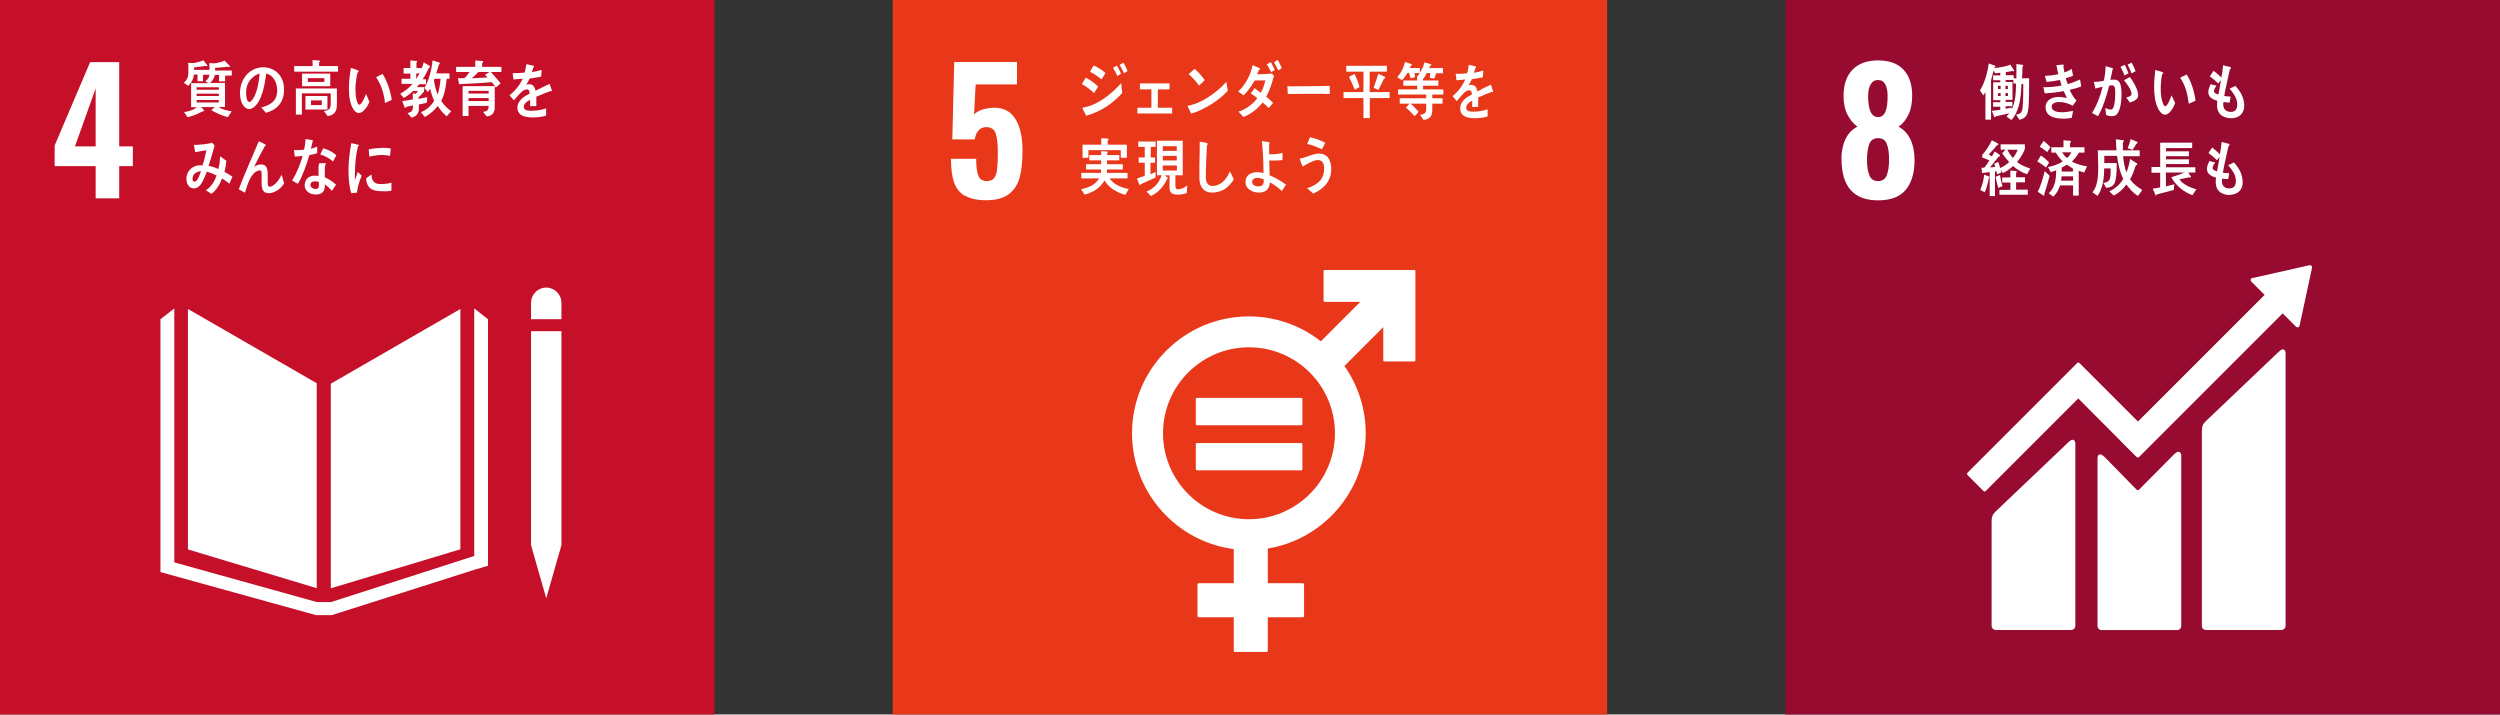 <?xml version="1.0" encoding="UTF-8"?><svg id="b" xmlns="http://www.w3.org/2000/svg" width="78.27mm" height="22.37mm" viewBox="0 0 221.88 63.41"><rect x="0" y="0" width="221.88" height="63.41" fill="#333333" stroke="none"/><g id="c"><rect width="63.41" height="63.41" fill="#c60f28" stroke-width="0"/><path d="m8.49,14.74h-3.64v-1.83l3.15-7.4h2.58v7.48h1.21v1.75h-1.21v2.86h-2.09v-2.86Zm0-1.75v-5.14l-1.84,5.14h1.84Z" fill="#fff" stroke-width="0"/><polygon points="28.11 34.01 16.68 27.42 16.68 48.76 28.11 52.2 28.11 34.01" fill="#fff" stroke-width="0"/><polygon points="29.36 34.05 29.36 52.21 40.86 48.75 40.86 27.42 29.36 34.05" fill="#fff" stroke-width="0"/><polygon points="47.46 48.38 47.13 48.38 48.48 53.1 49.83 48.38 49.49 48.38 49.83 48.38 49.83 29.39 49.49 29.39 49.16 29.39 48.8 29.39 48.13 29.39 47.8 29.39 47.46 29.39 47.13 29.39 47.13 48.38 47.46 48.38" fill="#fff" stroke-width="0"/><polygon points="43.31 28.33 42.09 27.37 42.09 49.34 29.39 53.43 28.81 53.43 28.69 53.43 28.11 53.43 15.47 49.91 15.47 27.37 14.24 28.33 14.24 50.77 28.04 54.59 28.69 54.59 28.81 54.59 29.45 54.59 42.19 50.54 43.31 50.21 43.31 28.33" fill="#fff" stroke-width="0"/><path d="m49.83,26.87c0-.74-.61-1.35-1.35-1.35s-1.35.61-1.35,1.35v1.46h2.7v-1.46Z" fill="#fff" stroke-width="0"/><path d="m18.02,6.63v.58s-.49,0-.49,0v-.6h-.32c-.04.41-.23.76-.51,1.01l-.39-.28c.4-.33.41-.64.41-1.16,0-.2,0-.41-.02-.61l.43.03c.23-.03.74-.15.92-.25l.37.46s-.04.06-.07.06-.07-.02-.09-.03c-.34.06-.69.11-1.03.14,0,.07,0,.14,0,.22h1.66v.43h-.87Zm1.96.05v.54h-.54v-.57h-.37c-.06.29-.22.55-.44.71h1.34v2.13h-.55c.26.23.82.34,1.14.39l-.34.52c-.51-.15-1.01-.35-1.47-.63.1-.1.22-.17.32-.27h-1.23s.28.27.28.32-.04.05-.06.05c-.02,0-.04,0-.06,0-.43.23-.89.43-1.36.53l-.3-.45c.4-.08.79-.15,1.13-.44h-.51v-2.13h1.53c-.09-.06-.18-.12-.27-.18.3-.21.38-.41.38-.81,0-.26-.01-.54-.02-.8l.43.03c.23-.02.68-.12.92-.24l.43.44s.05.05.05.08c0,.04-.06.05-.09.05-.04,0-.09-.01-.12-.03-.37.04-.74.08-1.11.1,0,.08,0,.16,0,.24h1.48v.45h-.6Zm-.56,1.06h-1.97v.22h1.97v-.22Zm0,.57h-1.97v.21h1.97v-.21Zm0,.56h-1.97v.22h1.97v-.22Z" fill="#fff" stroke-width="0"/><path d="m23.61,10.02c-.14-.16-.28-.33-.42-.48.73-.21,1.41-.5,1.41-1.54,0-.7-.36-1.34-.97-1.48-.12.94-.37,2.44-1.1,2.99-.14.11-.27.17-.43.17-.19,0-.38-.15-.5-.31-.22-.29-.3-.73-.3-1.12,0-1.33.94-2.28,2.05-2.28,1.02,0,1.86.72,1.86,1.98,0,1.19-.68,1.8-1.6,2.06m-1.64-2.51c-.09.23-.13.49-.13.75,0,.22.04.8.3.8.09,0,.17-.1.23-.17.44-.53.62-1.64.67-2.35-.42.09-.9.52-1.07.98" fill="#fff" stroke-width="0"/><path d="m26.11,6.36v-.5h1.63v-.53l.58.04s.08.01.08.06c0,.04-.05.08-.08.09v.34h1.68v.5h-3.89Zm2.98,3.95l-.35-.45c.32-.06.61-.11.61-.58v-1h-2.56v1.89h-.53v-2.32h3.64v1.46c0,.63-.28.9-.8.99m-2.29-3.77h2.5v1.12h-2.5v-1.12Zm.3,1.99h1.95v1.2h-1.95v-1.2Zm1.68-1.59h-1.47v.34h1.47v-.34Zm-.23,1.98h-.96v.41h.96v-.41Z" fill="#fff" stroke-width="0"/><path d="m31.87,10.03c-.13,0-.26-.05-.36-.16-.4-.41-.53-1.19-.54-1.79-.01-.5.02-.99.09-1.49.03-.19.05-.38.08-.57.15.04.54.17.66.25.02,0,.03.03.03.05,0,.06-.05.1-.09.11-.09.28-.15.79-.18,1.09-.02.23-.02.46,0,.7,0,.24.04.5.11.73.03.1.1.35.22.34.22,0,.5-.72.6-.95l.3.7c-.14.36-.53.97-.9.98m2.28-.88c-.1-.87-.32-1.59-.79-2.29.19-.09.37-.2.57-.29.41.6.71,1.55.82,2.3-.2.1-.39.19-.6.28" fill="#fff" stroke-width="0"/><path d="m38.07,6.01c-.16.35-.34.7-.56,1.02h.3v.44h-.6c-.07.09-.13.17-.21.26h.64v.38c-.16.19-.32.37-.5.53v.13c.26-.04.52-.09.78-.15l-.04.5c-.23.06-.47.1-.7.15v.32c0,.52-.25.75-.66.85l-.35-.4c.4-.12.48-.19.48-.69-.21.05-.42.09-.63.14,0,.04-.03.09-.06.09-.03,0-.04-.02-.05-.05l-.21-.56c.31-.03.63-.09.94-.15,0-.18-.01-.36-.01-.53l.28.02c.07-.08.13-.15.18-.24h-.43c-.25.25-.53.46-.82.62l-.32-.37c.4-.22.78-.51,1.09-.88h-.97v-.45h.78v-.46h-.6v-.5h.6v-.67l.55.05s.06.02.06.05c0,.04-.04.08-.07.1v.48h.67l-.32.31c.12-.27.22-.53.3-.82l.51.31s.05.04.05.09c0,.06-.07.06-.1.06m-1.13.53v.48c.1-.15.2-.31.29-.48h-.29Zm2.71,3.8c-.27-.2-.61-.61-.8-.91-.31.4-.73.75-1.15.97l-.34-.43c.45-.17.91-.54,1.17-1.01-.16-.34-.27-.71-.36-1.08-.06.11-.12.21-.19.3l-.32-.35c.4-.63.66-1.67.73-2.45l.59.18s.06.05.06.09c0,.05-.07.09-.1.11-.06.26-.14.51-.22.77h1.17v.48h-.25c-.05.64-.18,1.41-.48,1.96.24.38.55.68.88.92l-.4.45Zm-1.09-3.33l-.05.12c.06.44.18.88.33,1.29.14-.45.23-.93.26-1.41h-.54Z" fill="#fff" stroke-width="0"/><path d="m43.57,6.39c.29.34.58.64.86,1l-.42.38c-.12-.17-.23-.33-.37-.48-.96.09-1.92.12-2.89.18l-.11-.53h.48c.06,0,.13-.03.18-.08.14-.13.25-.31.36-.47h-1.18v-.46h1.7v-.56l.66.04s.05.04.05.08-.07.09-.1.11v.33h1.71v.46h-.94Zm-.37,3.94l-.33-.4c.31-.05.5-.11.5-.53h-1.79v.89h-.52v-2.65h2.85v1.86c0,.54-.27.79-.71.83m-1.62-2.27v.24h1.79v-.24s-1.79,0-1.79,0Zm1.79.64h-1.79v.27h1.79v-.27Zm-.92-2.31c-.19.19-.38.4-.59.56.47-.02.95-.05,1.42-.08-.08-.08-.16-.16-.24-.24.14-.08.27-.15.4-.24h-.98Z" fill="#fff" stroke-width="0"/><path d="m48.96,8.1s-.05,0-.07-.03c-.33.12-.98.37-1.29.51v.84h-.55c0-.08,0-.16,0-.25v-.31c-.37.17-.56.39-.56.64,0,.22.21.33.63.33.46,0,.88-.06,1.35-.21v.64c-.43.13-.88.16-1.18.16-.92,0-1.37-.29-1.37-.87,0-.29.13-.54.38-.79.16-.15.4-.3.71-.46-.01-.25-.09-.37-.22-.37-.17,0-.33.07-.48.21-.1.09-.22.2-.36.37-.17.19-.28.32-.34.39-.08-.1-.21-.25-.39-.45.52-.41.91-.9,1.17-1.47-.25.03-.52.05-.82.07-.02-.21-.05-.4-.07-.56.43,0,.8-.02,1.06-.05.05-.16.11-.41.16-.75l.62.14s.06.04.06.06c0,.04-.02.06-.07.09-.02.09-.07.23-.12.42.21-.03.53-.11.87-.2l-.05.6c-.25.05-.6.11-1.03.17-.06.16-.17.36-.29.54.11-.04.21-.04.27-.04.28,0,.47.19.55.58.37-.2.79-.39,1.25-.61l.21.61s-.02.07-.05.07" fill="#fff" stroke-width="0"/><path d="m20.34,16.29c-.2-.16-.41-.33-.63-.46-.18.5-.55,1.13-.96,1.37l-.48-.32c.44-.26.77-.76.95-1.31-.28-.14-.57-.26-.87-.33-.07.2-.14.38-.23.57-.2.45-.45.91-.92.91-.39,0-.66-.38-.66-.85,0-.6.41-1.02.86-1.15.19-.05.38-.06.57-.05.13-.34.28-.96.34-1.34l-.99.17-.11-.64h.05c.33,0,1.29-.08,1.56-.2.08.09.15.18.23.26-.1.34-.2.68-.3,1.03-.08.26-.16.52-.24.77.3.05.59.15.87.28.1-.36.14-.75.16-1.13.18.13.37.26.55.4-.04.34-.08.67-.17.99.24.12.48.25.71.41-.09.21-.18.42-.27.63m-3.28-.45c0,.15.05.27.18.27.08,0,.14-.04.2-.1.15-.17.3-.6.38-.83-.33.03-.75.19-.75.67" fill="#fff" stroke-width="0"/><path d="m23.8,17.13c-.62,0-.58-.66-.58-1.17v-.51c0-.15,0-.33-.17-.33-.04,0-.08.01-.12.02-.7.2-.97,1.28-1.19,1.96-.18-.1-.37-.2-.55-.3.19-.53.41-1.04.63-1.57.25-.58.48-1.16.74-1.74.14-.32.27-.65.41-.96.18.08.43.2.59.3.02,0,.03.03.03.06,0,.04-.04.07-.08.07-.31.54-.59,1.12-.88,1.68-.03.05-.05.1-.08.15.19-.1.4-.2.62-.2.45,0,.59.35.59.82,0,.28,0,.55,0,.83,0,.14.02.33.17.33.21,0,.44-.19.59-.35.19-.2.34-.46.48-.71.08.26.15.51.21.77-.31.52-.87.87-1.42.87" fill="#fff" stroke-width="0"/><path d="m28.14,13.6c-.23.07-.45.12-.68.16-.25.83-.59,1.83-1.02,2.55-.17-.08-.34-.19-.51-.29.4-.67.72-1.42.93-2.19-.23.04-.46.06-.7.06-.02-.19-.05-.38-.07-.58.08.01.17.01.25.01.22,0,.43-.01.65-.04.07-.3.11-.63.13-.94.22.03.43.06.65.11-.06.25-.11.5-.18.75.19-.04.37-.12.56-.19,0,.19,0,.39,0,.58m1.3,3.33c-.19-.2-.39-.4-.62-.56,0,.06,0,.12,0,.18-.02.56-.38.72-.8.72-.15,0-.3-.02-.44-.07-.28-.11-.57-.39-.55-.77.02-.55.41-.83.85-.83.12,0,.26,0,.38.03,0-.26-.01-.52,0-.77,0-.13.02-.25.07-.37h.42s.16-.02.16.04c0,0,0,.02,0,.02-.06.1-.09.22-.09.34-.01.29,0,.57,0,.86.34.13.72.39.99.65-.11.18-.24.37-.36.54m-1.16-.78c-.1-.05-.22-.06-.34-.06-.17,0-.4.05-.41.31,0,.25.26.37.44.37.17,0,.3-.04.31-.27,0-.12,0-.23,0-.35m1.25-1.82c-.33-.3-.74-.51-1.13-.63l.27-.54c.4.11.83.31,1.16.62l-.29.54Z" fill="#fff" stroke-width="0"/><path d="m31.69,17.09c-.17.02-.34.04-.51.06-.21-.66-.25-1.38-.25-2.09,0-.79.11-1.59.25-2.36l.41.09c.06.03.14.03.2.05.03,0,.06.03.06.07,0,.04-.04.07-.08.07-.19.77-.27,1.65-.27,2.45,0,.2,0,.4,0,.59.08-.25.16-.5.25-.76.12.11.23.22.35.33-.2.49-.35.94-.42,1.49m3.05-.16c-.26.06-.6.06-.86.05-.67-.02-1.3-.12-1.38-1.14.16-.12.32-.24.48-.35,0,.58.28.83.71.85.35,0,.73-.01,1.06-.13,0,.24,0,.48,0,.72m-.12-3.09c-.36-.07-.72-.1-1.09-.06-.25.02-.5.07-.75.13-.02-.2-.04-.45-.06-.64.35-.1.71-.1,1.07-.13.3-.03.59,0,.89.04-.02.22-.04.45-.06.66" fill="#fff" stroke-width="0"/><rect x="79.23" width="63.41" height="63.41" fill="#e83819" stroke-width="0"/><path d="m85.59,17.36c-.46-.3-.77-.71-.94-1.25-.17-.54-.25-1.21-.25-2.02h2.24c0,.7.06,1.2.19,1.51.13.31.38.47.76.47.3,0,.51-.1.66-.29.14-.21.22-.47.25-.82.04-.34.06-.84.06-1.49,0-.74-.07-1.29-.2-1.65-.14-.37-.41-.54-.83-.54-.54,0-.88.36-1.03,1.09h-1.98l.17-6.87h5.57v1.99h-3.67l-.14,2.67c.14-.17.38-.31.72-.43.34-.11.7-.17,1.09-.17.82,0,1.45.33,1.86,1,.42.67.63,1.6.63,2.8,0,.96-.08,1.75-.25,2.38-.17.63-.49,1.13-.97,1.49-.47.36-1.15.54-2.02.54-.81,0-1.45-.15-1.91-.44" fill="#fff" stroke-width="0"/><path d="m125.49,23.96h-7.92c-.06,0-.1.05-.1.1v2.63c0,.05.04.1.1.1h3.16l-3.5,3.5c-1.76-1.38-3.98-2.21-6.39-2.21-5.72,0-10.37,4.65-10.37,10.37,0,5.26,3.95,9.62,9.03,10.28v3.03h-3.12c-.05,0-.1.04-.1.1v2.82c0,.06.05.1.1.1h3.12v2.98c0,.05.04.1.1.1h2.82c.06,0,.1-.05.1-.1v-2.98h3.12c.05,0,.1-.04.1-.1v-2.82c0-.05-.05-.1-.1-.1h-3.12v-3.08c4.92-.81,8.69-5.08,8.69-10.23,0-2.22-.7-4.28-1.89-5.97l3.45-3.45v2.95c0,.06.04.1.11.1h2.63c.06,0,.11-.04.11-.1v-7.92c0-.06-.05-.1-.11-.1m-14.66,22.12c-4.21,0-7.63-3.42-7.63-7.63s3.42-7.63,7.63-7.63,7.63,3.42,7.63,7.63-3.42,7.63-7.63,7.63" fill="#fff" stroke-width="0"/><path d="m115.49,35.31h-9.26c-.05,0-.1.04-.1.09v2.24c0,.05.05.1.1.1h9.26c.05,0,.1-.04.1-.1v-2.24c0-.05-.05-.09-.1-.09" fill="#fff" stroke-width="0"/><path d="m115.49,39.32h-9.26c-.05,0-.1.04-.1.09v2.24s.05.09.1.09h9.26c.05,0,.1-.04.1-.09v-2.24c0-.05-.05-.09-.1-.09" fill="#fff" stroke-width="0"/><path d="m97.1,8.26c-.33-.32-.7-.58-1.08-.81.11-.18.22-.37.34-.56.39.2.77.47,1.1.79l-.36.58Zm-.7,2c-.04-.06-.33-.63-.33-.66,0-.04.04-.04.06-.05.3-.07.59-.14.87-.26.92-.4,1.8-1.11,2.51-1.92.02.29.05.58.09.88-.92,1.03-2.01,1.69-3.21,2.02m1.36-3.23c-.32-.27-.65-.49-1.01-.67.11-.18.21-.37.32-.56.37.15.73.39,1.05.66-.11.2-.22.39-.35.57m1.41-.29c-.11-.26-.24-.5-.39-.74l.35-.19c.13.22.25.46.36.71l-.32.22Zm.6-.24c-.13-.25-.25-.51-.4-.75l.33-.2c.15.22.26.47.37.73l-.31.22Z" fill="#fff" stroke-width="0"/><polygon points="100.95 10.07 100.95 9.56 102.19 9.56 102.19 7.93 101.17 7.93 101.17 7.4 103.8 7.4 103.8 7.93 102.76 7.93 102.76 9.56 104.03 9.56 104.03 10.07 100.95 10.07" fill="#fff" stroke-width="0"/><path d="m106.52,9.78c-.26.13-.53.23-.81.29-.03-.07-.32-.68-.32-.68,0-.02.02-.02.04-.02.07,0,.14-.01.2-.03.51-.11,1.02-.36,1.48-.64.63-.38,1.22-.87,1.73-1.44.04.27.09.53.13.8-.72.76-1.55,1.3-2.45,1.72m-.1-2.19c-.28-.38-.58-.72-.93-1.01.18-.16.35-.32.53-.47.34.28.63.62.9.99-.15.18-.33.34-.5.49" fill="#fff" stroke-width="0"/><path d="m113,6.93c-.02.07-.03.13-.05.2-.04.18-.1.35-.16.51-.11.33-.25.65-.41.95.21.16.42.34.61.53-.12.16-.25.32-.39.47-.17-.18-.36-.35-.54-.5-.42.55-1.09,1.07-1.7,1.29-.13-.15-.27-.3-.41-.44,0,0-.01-.02-.01-.03,0-.02.02-.02.03-.03.1-.02.18-.05.27-.09.48-.22,1.03-.61,1.35-1.09-.19-.15-.39-.28-.58-.41.12-.15.22-.31.33-.47.19.13.37.27.56.41.2-.33.31-.71.4-1.1-.32,0-.63,0-.95.02-.27.46-.6.97-.98,1.31-.15-.11-.31-.23-.48-.34.64-.59,1.09-1.43,1.28-2.34l.63.27s.03.03.03.06c0,.05-.05.06-.08.06-.06.14-.11.28-.18.42.44-.01.88-.01,1.31-.07.07.08.13.16.2.24-.03.06-.06.12-.08.18m-.18-.54c-.12-.23-.25-.47-.38-.7l.35-.19c.13.22.24.46.35.7l-.32.19Zm.63-.15c-.12-.25-.24-.5-.38-.73l.33-.2c.14.22.26.47.36.72l-.31.21Z" fill="#fff" stroke-width="0"/><path d="m118.02,8.34c-.26-.01-.49-.02-.71-.02-.25,0-2.43,0-3.02.02,0-.22-.02-.5-.03-.66,0-.08.04-.04.06-.04.08.01.23.02.27.02.29,0,1.01-.01,1.34-.01.67,0,1.34-.02,2.09-.03-.01.21,0,.5,0,.72" fill="#fff" stroke-width="0"/><path d="m121.57,8.7v1.78h-.56v-1.78h-1.77v-.53h1.77v-1.81h-1.53v-.52h3.61v.52h-1.53v1.81h1.77v.53h-1.76Zm-1.33-.74c-.16-.39-.33-.78-.52-1.14l.5-.27c.16.34.35.8.44,1.17l-.41.24Zm2.6-1c-.16.35-.33.69-.51,1.02l-.42-.19c.15-.41.29-.83.42-1.25l.55.26s.07.04.07.09c0,.06-.08.08-.11.08" fill="#fff" stroke-width="0"/><path d="m125.54,6.47l.05.38-.39.1-.15-.49h-.13c-.15.23-.3.48-.5.65l-.41-.26c.33-.37.57-.84.69-1.35l.54.17s.06.03.06.07c0,.05-.05.08-.09.09-.03.07-.05.14-.1.2h.91v.45h-.49Zm1.58,1.92v.33s.91,0,.91,0v.48h-.91c0,.83.08,1.3-.77,1.45l-.32-.46c.32-.06.55-.09.55-.54v-.45h-1.36c.14.13.27.27.4.41.09.11.2.2.29.31l-.35.39c-.26-.26-.5-.53-.78-.76l.31-.35h-.86v-.48h2.35v-.33h-2.5v-.46h1.71v-.32h-1.24v-.47h1.22v-.37l.56.08s.02-.03.02,0c0,.04-.02.11-.05.12v.17h1.36v.47h-1.36v.32h1.8v.46h-1.01Zm.34-1.9l-.15.47-.4-.04.02-.44h-.31c-.07.13-.19.39-.29.5l-.54-.2c.24-.28.55-.87.64-1.25l.55.16s.06.03.06.06c0,.05-.06.06-.09.06-.03.08-.07.16-.11.23h1.23v.46h-.61Z" fill="#fff" stroke-width="0"/><path d="m132.49,8.17s-.05-.01-.07-.03c-.32.12-.94.37-1.23.51v.84h-.53c0-.08,0-.16,0-.26v-.3c-.35.18-.53.39-.53.65,0,.22.2.33.61.33.44,0,.84-.06,1.29-.21v.63c-.41.14-.84.16-1.14.16-.87,0-1.3-.29-1.3-.87,0-.29.12-.55.36-.78.15-.15.38-.3.68-.46,0-.25-.08-.37-.21-.37-.17,0-.32.07-.46.21-.09.09-.21.2-.34.37-.16.19-.27.32-.33.38-.08-.1-.21-.25-.37-.44.5-.41.87-.9,1.12-1.48-.23.03-.5.05-.78.07-.01-.21-.04-.4-.07-.57.42,0,.76-.01,1.02-.05.05-.16.1-.41.15-.75l.6.14s.05.04.05.07c0,.03-.02.06-.07.08-.02.09-.06.23-.12.42.2-.03.51-.11.83-.2l-.05.6c-.24.05-.58.11-.98.17-.06.16-.17.37-.28.54.11-.04.2-.04.26-.04.27,0,.45.19.52.58.35-.2.76-.39,1.2-.6l.2.61s-.02.07-.05.07" fill="#fff" stroke-width="0"/><path d="m99.89,17.29c-.34-.06-.8-.29-1.1-.48-.3-.2-.57-.47-.76-.8-.4.71-1.08,1.08-1.77,1.26l-.31-.48c.6-.12,1.23-.34,1.6-.96h-1.58v-.49h1.75c0-.1,0-.2,0-.3h-1.33v-.47h1.34v-.34h-1.05v-.47h1.05v-.35l.54.04s.05.02.05.05-.03.07-.06.08v.18h1.08v.47h-1.09v.34h1.4v.47h-1.41c0,.1,0,.21,0,.3h1.83v.49h-1.59c.35.56,1.14.85,1.7.94l-.31.53Zm-.42-3.29v-.68h-2.87v.68h-.52v-1.16h1.66v-.58l.58.04s.08.02.08.06-.05.08-.09.09v.39h1.7v1.16h-.54Z" fill="#fff" stroke-width="0"/><path d="m102.54,15.76c-.43.21-.88.39-1.31.59,0,.04-.03.08-.06.08-.02,0-.04-.01-.06-.05l-.2-.54c.23-.08.45-.15.69-.24v-1.16h-.54v-.47h.54v-.94h-.58v-.47h1.54v.47h-.43v.94h.38v.47h-.4v1.02c.15-.06.3-.13.45-.2v.51Zm2.79,1.36c-.24.11-.54.15-.8.15-.36,0-.73-.07-.73-.59v-1.12h-.42s.27.2.27.25c0,.04-.04.05-.06.06-.09.19-.18.37-.3.54-.3.44-.69.78-1.14.98l-.4-.39c.65-.26,1.08-.69,1.35-1.45h-.42v-3.06h2.29v3.06h-.65v.95c0,.18.05.3.22.3.28,0,.61-.15.83-.35l-.04.68Zm-.89-4.15h-1.24v.42h1.24v-.42Zm-1.24.86v.41h1.24v-.41s-1.24,0-1.24,0Zm1.25.85h-1.25v.45h1.25v-.45Z" fill="#fff" stroke-width="0"/><path d="m108.79,16.72c-.37.26-.8.37-1.23.37-.66,0-1.08-.44-1.11-1.21,0-.1,0-.21,0-.31,0-.29,0-.59,0-.89.02-.7.03-1.41.03-2.11.14.02.29.05.44.08.06,0,.12.01.18.04.04.02.09.04.09.09,0,.04-.03.08-.07.09-.05.95-.1,1.9-.1,2.85,0,.49.18.78.62.78.2,0,.41-.06.59-.16.43-.21.72-.67.93-1.13l.34.7c-.17.3-.45.62-.72.81" fill="#fff" stroke-width="0"/><path d="m113.77,16.95c-.33-.3-.68-.56-1.06-.77-.05.7-.46.91-1,.91-.46,0-1.17-.27-1.17-.93s.54-.88,1.02-.88c.19,0,.39.02.58.07,0-.76-.03-1.52-.09-2.28-.02-.19-.03-.37-.06-.55l.62.09s.08.03.08.08c0,.03-.03.06-.05.07v.21c0,.24,0,.48,0,.72h.06c.21,0,.43,0,.64-.03.17-.02.33-.06.49-.09,0,.21,0,.42-.02.64-.26.02-.52.04-.79.04-.12,0-.24,0-.37-.01.02.44.02.87.03,1.31.51.22.99.5,1.46.83l-.38.58Zm-1.62-1.03c-.19-.09-.42-.14-.61-.14-.16,0-.41.12-.41.34,0,.34.33.42.55.42.28,0,.48-.12.48-.47v-.15Z" fill="#fff" stroke-width="0"/><path d="m116.53,17.17c-.17-.16-.34-.32-.53-.46.46-.14,1.08-.45,1.34-.94.13-.24.18-.53.18-.8,0-.49-.16-.77-.59-.77-.3,0-1.04.4-1.32.58-.03-.08-.26-.64-.26-.69,0-.04.05-.03.07-.03.11,0,.46-.12.58-.16.36-.13.7-.27,1.08-.27.75,0,1.07.59,1.07,1.4,0,1.11-.79,1.83-1.63,2.15m.81-3.93c-.43-.2-.86-.37-1.32-.48.09-.2.17-.39.26-.59.47.09.92.27,1.35.49-.09.2-.19.39-.3.58" fill="#fff" stroke-width="0"/><rect x="158.47" width="63.41" height="63.41" fill="#970b31" stroke-width="0"/><path d="m163.43,14.11c0-.67.12-1.26.36-1.76.24-.5.59-.87,1.06-1.11-.37-.27-.66-.63-.89-1.08-.23-.46-.34-1-.34-1.65,0-.99.26-1.77.79-2.32.53-.55,1.28-.83,2.27-.83s1.74.27,2.26.82c.51.55.77,1.31.77,2.29,0,.68-.11,1.25-.33,1.7-.22.46-.51.82-.88,1.08.47.24.82.62,1.06,1.13.24.52.36,1.13.36,1.83,0,1.13-.26,2-.78,2.63-.52.63-1.34.94-2.46.94-2.16,0-3.24-1.22-3.24-3.67m4.02,1.43c.13-.35.2-.79.2-1.34,0-.59-.06-1.07-.2-1.42-.13-.35-.39-.52-.78-.52s-.65.18-.78.53c-.13.35-.2.83-.2,1.41,0,.54.07.99.2,1.34.14.36.4.53.78.53s.65-.18.78-.53m.07-7.02c0-.44-.07-.78-.21-1.04-.14-.26-.35-.38-.64-.38s-.51.13-.65.38c-.16.25-.23.6-.23,1.04,0,1.24.29,1.87.88,1.87s.85-.62.85-1.87" fill="#fff" stroke-width="0"/><path d="m202.26,31.2l-6.47,6.16c-.25.24-.37.42-.37.92v17.26c0,.21.16.37.37.37h6.69c.2,0,.37-.17.37-.37v-24.19c0-.21-.16-.58-.58-.15" fill="#fff" stroke-width="0"/><path d="m183.6,39.22l-6.47,6.16c-.24.24-.37.42-.37.92v9.24c0,.2.17.37.37.37h6.69c.21,0,.37-.17.37-.37v-16.17c0-.2-.16-.58-.59-.15" fill="#fff" stroke-width="0"/><path d="m205.2,23.73s-.01-.1-.05-.14c-.04-.03-.08-.05-.12-.05h-.03s-.05,0-.05,0l-4.96,1.12h-.09s-.07.04-.1.06c-.07.07-.07.19,0,.26l.06.06,1.13,1.13-11.24,11.24-5.19-5.19c-.06-.06-.15-.06-.21,0l-1.41,1.41h0l-8.32,8.32c-.05.06-.05.15,0,.21l1.41,1.41c.06.06.15.06.21,0l8.21-8.21,3.76,3.77s0,0,.01.02l1.41,1.41c.06.06.16.06.21,0l12.75-12.75,1.19,1.19c.07.07.19.07.26,0,.04-.04.06-.08.06-.12v-.02l1.09-5.06v-.05Z" fill="#fff" stroke-width="0"/><path d="m192.97,40.3l-3.13,3.16c-.06.05-.15.05-.21,0l-2.83-2.89c-.52-.52-.64-.1-.64.1v14.88c0,.2.16.37.37.37h6.69c.2,0,.37-.17.37-.37v-15.12c0-.2-.16-.58-.62-.12" fill="#fff" stroke-width="0"/><path d="m180.02,9.55c-.04.65-.22.93-.78,1.08l-.31-.45c.39-.08.54-.18.58-.66.06-.68.06-1.37.06-2.06h-.16c-.03.63-.06,1.27-.22,1.87-.12.46-.36,1.01-.68,1.32l-.43-.31c.08-.09.18-.18.25-.28-.4.09-.81.17-1.21.26,0,.04-.03.08-.07.08-.04,0-.07-.04-.08-.08l-.19-.48c.25-.03.5-.07.75-.1v-.27h-.64v-.4h.64v-.18h-.63v-1.59h.63v-.18h-.64v-.43h.64v-.23c-.16.01-.31.02-.46.04l-.13-.24c-.05.21-.11.43-.17.64,0,.04-.06.2-.06.23v3.49h-.5v-2.45c-.06.11-.12.2-.19.29l-.3-.45c.42-.57.68-1.65.79-2.38l.55.2s.05.04.05.06c0,.05-.06.07-.09.07l-.02.08c.36-.04,1.11-.14,1.42-.31l.35.54s-.03.06-.06.06c-.03,0-.06,0-.08-.03-.2.04-.4.07-.61.1v.27h.7v.28h.24v-1.27l.52.07s.09.03.09.08c0,.04-.04.08-.07.09,0,.34-.02.69-.04,1.03.21,0,.42-.01.63-.01,0,.86,0,1.72-.05,2.58m-2.48-1.91h-.23v.29h.23v-.29Zm0,.65h-.23v.26h.23v-.26Zm.64-.65h-.21v.29h.21v-.29Zm.01.65h-.22v.26h.22v-.26Zm.48-.84v-.33h-.69v.18h.61v1.59h-.61v.18h.6v.39h-.6v.22c.19-.03.37-.07.56-.1l-.03.18c.35-.66.39-1.56.4-2.32h-.24Z" fill="#fff" stroke-width="0"/><path d="m183.68,7.96c.16.36.36.69.61.97-.11.16-.21.3-.33.45-.4-.22-.81-.33-1.26-.33-.19,0-.61.1-.61.4,0,.48.64.51.94.51.34,0,.63-.07.96-.12-.04.21-.08.41-.12.62-.23.04-.46.07-.68.07-.59,0-1.64-.08-1.64-1.02,0-.68.66-.91,1.14-.91.28,0,.47.05.75.1-.1-.21-.19-.41-.28-.62-.53.11-1.15.18-1.69.2l-.12-.54c.54-.01,1.09-.03,1.62-.16-.06-.17-.11-.33-.15-.49-.39.09-.78.15-1.19.17-.05-.18-.1-.35-.14-.53.4-.02.79-.05,1.19-.15-.07-.26-.12-.53-.17-.8.19-.02.38-.04.57-.05h.02s.07.02.07.06c0,.04-.02.07-.04.09.02.18.05.36.09.54.23-.06.44-.17.65-.31.04.2.08.4.12.61-.21.08-.43.16-.65.22.05.18.11.35.18.52.37-.09.73-.25,1.09-.41.04.21.07.42.1.62-.33.13-.67.22-1.01.3" fill="#fff" stroke-width="0"/><path d="m187.89,10.14c-.14.15-.34.17-.53.17-.15,0-.31-.05-.45-.12-.02-.21-.03-.41-.06-.62.16.1.34.15.51.15.37,0,.37-1.22.37-1.53,0-.22,0-.62-.26-.62-.09,0-.19.02-.28.04-.19.79-.58,2.05-.99,2.7-.18-.09-.35-.2-.53-.29.43-.67.75-1.51.94-2.32-.22.04-.43.1-.64.16-.01-.06-.13-.58-.13-.58,0-.03.03-.03.04-.03.04,0,.08.01.12.01.24,0,.48-.05.72-.1.09-.42.14-.86.17-1.29.14.03.27.08.41.12.06.02.13.04.19.06.02,0,.06.03.06.06,0,.03-.03.05-.06.06-.05.3-.12.61-.19.92.09-.01.19-.03.28-.03.32,0,.51.1.62.46.07.25.09.57.09.83,0,.5-.07,1.43-.41,1.77m.68-3.42c-.11-.28-.22-.53-.36-.77l.38-.18c.12.24.23.49.33.75l-.35.2Zm.47,2.4c-.1-.16-.22-.3-.33-.45.13-.03.48-.11.48-.32,0-.34-.46-.97-.67-1.21.18-.09.35-.19.52-.29.28.35.74,1.13.74,1.62,0,.41-.47.56-.74.65m.15-2.59c-.1-.27-.21-.52-.35-.77l.36-.19c.13.24.25.5.35.76l-.36.2Z" fill="#fff" stroke-width="0"/><path d="m192.2,10.18c-.13,0-.26-.04-.37-.14-.42-.39-.58-1.17-.63-1.77-.03-.5-.02-1,.03-1.5.01-.19.03-.38.05-.56.15.03.54.14.67.21.02.01.04.03.04.05,0,.06-.04.1-.09.11-.08.28-.12.8-.13,1.1-.01.23,0,.46.02.69.02.24.06.5.15.72.03.1.11.35.23.34.22-.02.47-.74.56-.97l.32.68c-.12.37-.48,1-.85,1.03m2.05-.97c-.09-.87-.29-1.6-.75-2.31.2-.09.37-.19.57-.28.41.61.69,1.56.79,2.32-.2.1-.4.19-.6.27" fill="#fff" stroke-width="0"/><path d="m198.06,10.49c-.65,0-1.29-.27-1.29-1.15,0-.13,0-.26.02-.39-.34-.12-.8-.27-.8-.78,0-.22.12-.51.2-.7.18.04.36.09.53.13-.08.11-.23.32-.23.48,0,.19.27.27.4.31.08-.43.16-.85.23-1.29-.08.1-.16.21-.24.31-.24-.23-.49-.44-.75-.64.11-.16.21-.33.33-.49.25.18.47.38.69.6.07-.35.13-.72.15-1.09.15.03.3.07.45.11.06,0,.13.03.19.05.03,0,.06.03.06.07,0,.06-.06.11-.09.14-.03.12-.06.25-.09.37-.06.26-.11.51-.17.77-.09.4-.18.81-.25,1.22.19.03.38.03.57.05l-.08.53c-.18,0-.37-.02-.55-.05-.02.08-.02.15-.02.24,0,.46.32.64.68.64.39,0,.57-.25.56-.7,0-.52-.38-1.02-.68-1.37.18-.07.35-.15.51-.24.45.49.78,1.02.79,1.76,0,.74-.53,1.1-1.1,1.11" fill="#fff" stroke-width="0"/><path d="m176.52,15.79c-.08.39-.19.95-.38,1.27l-.39-.2c.18-.4.31-.92.35-1.36l.42.16s.05.04.05.08c0,.03-.03.05-.05.06m3.38-.34c-.45-.15-.87-.4-1.24-.73-.28.27-.57.48-.91.63l-.19-.29.05.24c-.11.06-.24.11-.36.16-.02-.09-.05-.19-.07-.28l-.12.02v2.19h-.47v-2.13c-.23.03-.45.06-.68.09l-.05-.47c.09,0,.19,0,.27-.03.16-.2.3-.41.43-.62-.21-.1-.41-.2-.63-.25v-.24c.33-.38.62-.83.85-1.3.16.07.33.16.48.25.04.02.1.05.1.11,0,.05-.08.07-.11.07-.24.28-.48.56-.75.83.1.05.19.11.28.17.09-.14.17-.29.25-.44.07.04.48.29.48.38,0,.06-.07.08-.11.06-.26.33-.52.66-.79.98.16-.02.31-.04.47-.05-.03-.09-.06-.19-.09-.28.12-.05.25-.11.37-.16.06.18.11.36.16.54.26-.12.59-.32.8-.53-.23-.24-.44-.5-.62-.79l.3-.31h-.44v-.47h2.15v.41c-.14.41-.43.84-.69,1.15.29.27.82.47,1.17.59-.1.16-.2.34-.29.51m-2.55,1.21c-.1-.32-.17-.66-.24-.99l.39-.16c.05.33.12.66.23.98l-.38.17Zm.1.62v-.45h.98v-.65h-.73v-.45h.72v-.62c.13.02.25.03.38.04.05,0,.11,0,.16.02.02,0,.04.02.04.05,0,.04-.04.07-.07.08v.41h.79v.45h-.79v.65h1.04v.45h-2.53Zm.71-4.01c.13.27.29.51.49.73.16-.2.33-.47.42-.73h-.91Z" fill="#fff" stroke-width="0"/><path d="m181.59,14.86c-.25-.19-.51-.39-.78-.54l.33-.52c.2.12.57.45.72.62l-.27.45Zm-.16,2.38s.02.05.02.08c0,.03-.02.05-.04.05-.04,0-.5-.32-.56-.36.26-.46.49-1.29.62-1.83l.44.42c-.15.55-.3,1.1-.48,1.64m.27-3.74c-.22-.17-.44-.34-.67-.48l.35-.52c.15.12.5.43.6.57l-.29.43Zm3.25,1.8c-.16-.04-.31-.09-.46-.15v2.21h-.5v-.91h-1.15c-.16.4-.3.73-.61,1l-.4-.3c.56-.48.66-1.28.66-2.04-.16.06-.32.13-.48.17l-.25-.45c.44-.1.92-.23,1.31-.51-.24-.23-.44-.49-.61-.78h-.4v-.47h1.08v-.62l.58.04s.09.04.09.09c0,.05-.05.08-.09.09v.4h1.28v.47h-.49c-.17.31-.39.56-.62.79.32.22.96.38,1.34.43l-.25.55Zm-.97.35h-1.01c-.01.12-.02.25-.04.38h1.06v-.38Zm0-.68c-.18-.11-.36-.23-.54-.36-.15.1-.3.18-.46.26,0,.12,0,.23,0,.35h1v-.26Zm-.96-1.45c.12.19.26.37.43.5.16-.13.29-.31.39-.5h-.83Z" fill="#fff" stroke-width="0"/><path d="m189.75,17.39c-.43-.28-.71-.58-1.03-1.02-.3.43-.69.78-1.13.98l-.38-.36c.5-.26.92-.58,1.23-1.12-.31-.63-.46-1.32-.55-2.04h-1.13v.03c0,.2,0,.41,0,.61h1.1c0,.42,0,.84-.06,1.25-.08.68-.3.89-.87.95l-.26-.44c.56-.07.64-.29.65-.92v-.37h-.57c0,.78-.12,1.86-.6,2.44l-.44-.32c.48-.56.51-1.48.51-2.22,0-.5-.03-1-.04-1.5h1.66c-.03-.33-.04-.66-.05-.98l.61.08s.1.02.1.07-.05.1-.09.12c0,.13,0,.26,0,.39,0,.1,0,.22,0,.32h1.49v.52h-1.47c.04.5.13.99.29,1.45.15-.35.26-.8.33-1.2l.58.37s.06.06.06.1c0,.06-.09.08-.13.09-.14.43-.29.85-.51,1.23.27.43.68.71,1.08.96l-.39.54Zm-.14-4.64c-.11.18-.22.37-.34.55l-.43-.15c.11-.26.19-.53.26-.8l.54.22s.08.04.08.09c0,.06-.08.08-.11.09" fill="#fff" stroke-width="0"/><path d="m194.59,17.32c-.76-.27-1.44-.81-1.89-1.59.4-.13.79-.25,1.18-.42h-1.65v1.23l.75-.19-.06.51c-.5.13-1,.26-1.49.39,0,.04-.04.09-.08.09-.02,0-.04-.02-.05-.04l-.24-.56c.22-.03.44-.06.66-.11v-1.3h-.77v-.51h.77v-2.16h2.84v.48h-2.32v.29h2.03v.43h-2.03v.28h2.03v.42h-2.03v.28h2.6v.47h-.63l.25.38s-.03.07-.07.07c-.03,0-.06-.02-.09-.03-.28.07-.58.13-.87.17.28.47,1.04.78,1.5.9l-.34.51Z" fill="#fff" stroke-width="0"/><path d="m197.95,17.31c-.65,0-1.29-.27-1.3-1.15,0-.13.01-.26.03-.39-.34-.12-.8-.27-.81-.78,0-.22.12-.51.21-.7.18.04.35.09.52.13-.07.11-.23.32-.23.48,0,.19.27.27.4.3.08-.43.16-.86.23-1.29-.08.11-.16.21-.24.31-.24-.23-.49-.45-.75-.64.1-.16.21-.33.32-.49.25.19.48.39.69.6.07-.36.13-.73.15-1.09.15.03.31.07.45.11.06.01.13.03.19.05.03,0,.07.03.07.07,0,.06-.06.12-.09.14-.04.12-.06.25-.09.37-.06.25-.11.51-.17.77-.09.4-.18.81-.25,1.21.19.04.38.04.56.05l-.08.52c-.18,0-.37-.01-.55-.04-.01.08-.01.15-.01.24,0,.46.32.64.67.63.39,0,.58-.24.57-.69,0-.52-.38-1.02-.69-1.37.18-.07.35-.16.51-.25.45.5.77,1.02.78,1.77.01.73-.52,1.09-1.1,1.1" fill="#fff" stroke-width="0"/></g></svg>